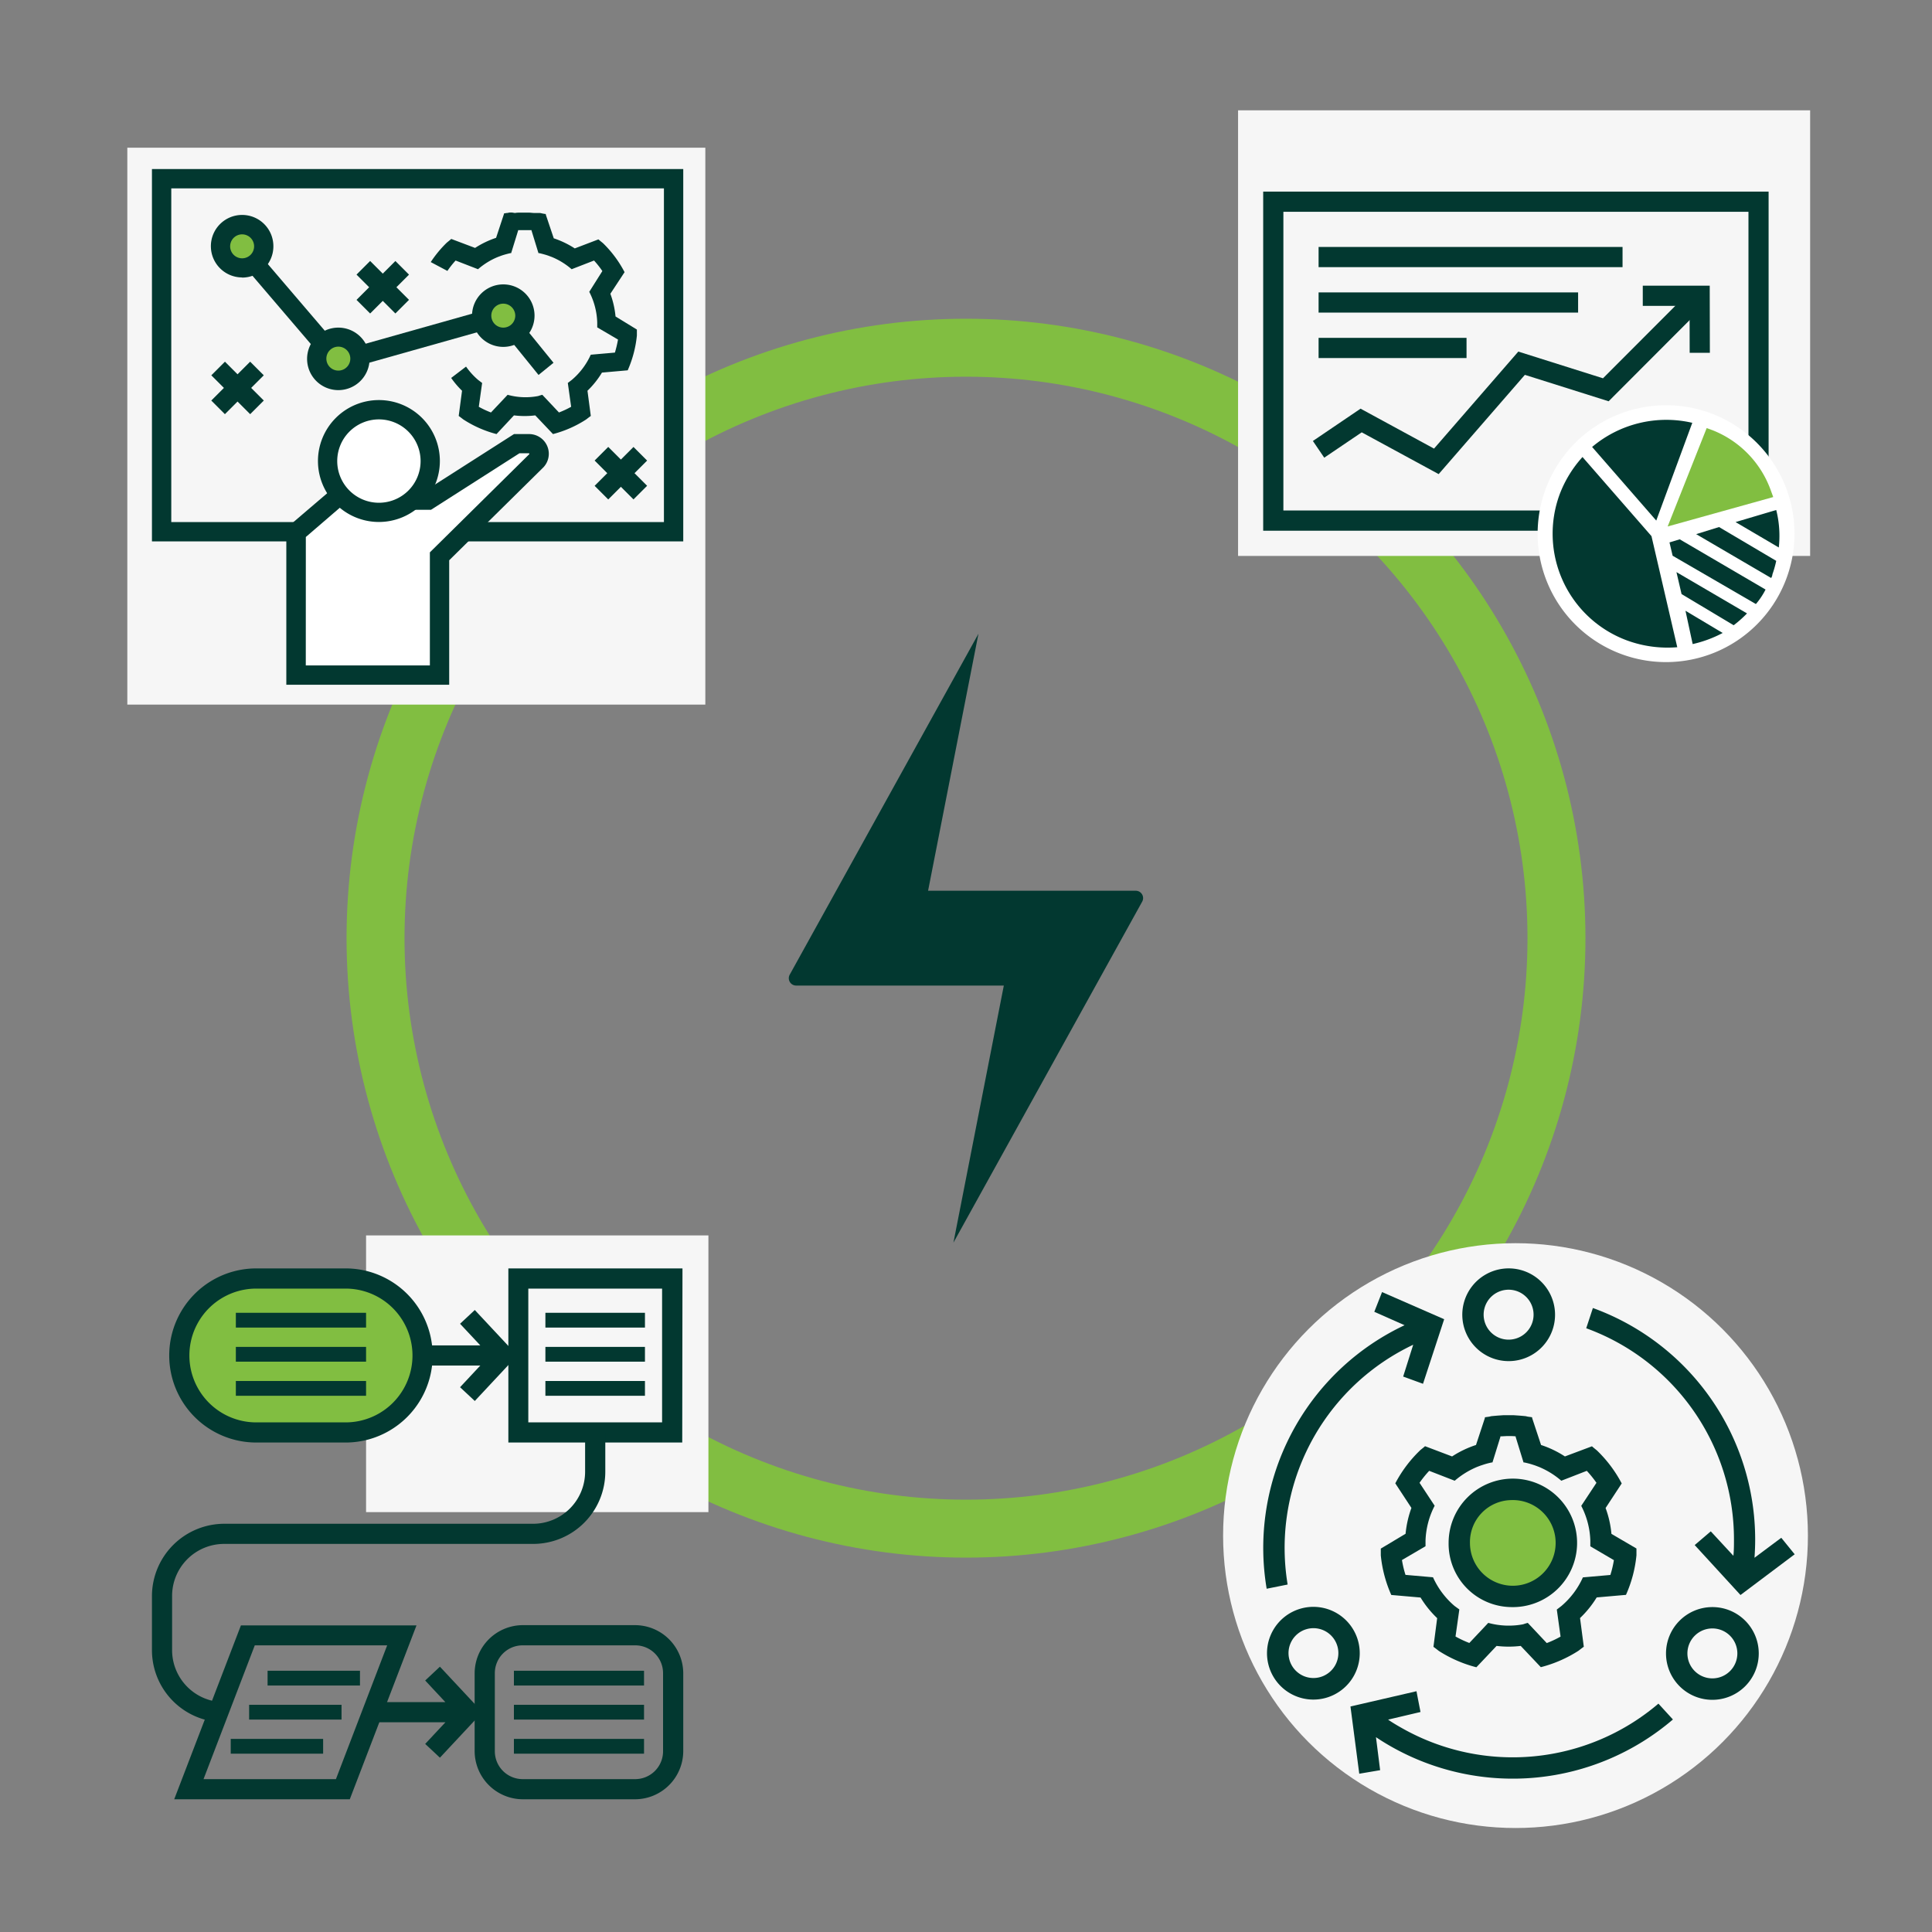 <svg id="Layer_1" data-name="Layer 1" xmlns="http://www.w3.org/2000/svg" viewBox="0 0 400 400"><rect x="0" y="0" width="400" height="400" fill="#808080" stroke="none"/><defs><style>.cls-1{fill:none;stroke:#81be41;stroke-miterlimit:10;stroke-width:12px;}.cls-2{fill:#f6f6f6;}.cls-3{fill:#023830;}.cls-4{fill:#81be41;}.cls-5{fill:#fff;}</style></defs><circle class="cls-1" cx="200" cy="194.24" r="122.25"/><circle class="cls-2" cx="313.77" cy="317.93" r="60.54"/><rect class="cls-2" x="75.79" y="255.78" width="70.88" height="57.29"/><rect class="cls-2" x="256.33" y="22.84" width="118.44" height="92.26"/><rect class="cls-2" x="26.36" y="30.58" width="119.67" height="115.3"/><path class="cls-3" d="M141.46,112.09h-110V35h110Zm-106-4h102V39h-102Z"/><polygon class="cls-3" points="111.5 77.63 103.31 67.52 69.36 77.09 48.61 52.81 51.64 50.22 70.74 72.56 104.75 62.97 114.6 75.11 111.5 77.63"/><path class="cls-3" d="M127.44,65.52a18.73,18.73,0,0,0-1.07-4.7l2.94-4.47v0a23.46,23.46,0,0,0-4.46-6c-.1-.09-.57-.45-.95-.79L119,51.43a19,19,0,0,0-4.35-2.09L113,44.43l0-.13h0v0h0c-.25,0-.51-.07-.76-.11a3,3,0,0,0-.43-.09l-.48,0-.59,0c-.39,0-.78-.06-1.16-.08h-1.8c-.38,0-.77,0-1.16.08L106,44l-.48,0a3,3,0,0,0-.43.09c-.25,0-.51.06-.76.11h0v0h0l0,.13-1.62,4.91a19,19,0,0,0-4.35,2.09l-4.93-1.86c-.39.34-.85.7-.95.79a24,24,0,0,0-3.3,4l3.45,1.83a18.68,18.68,0,0,1,1.7-2.15l4.64,1.8.09-.08v0h0a14.9,14.9,0,0,1,4-2.45l.59-.22q.34-.13.72-.24c.44-.13.89-.25,1.36-.35h0l.1,0,1.44-4.66,0-.09c.46,0,.93,0,1.39,0s.93,0,1.39,0l0,.09,1.43,4.66.11,0h0c.47.1.92.22,1.36.35q.38.11.72.24l.59.22a14.9,14.9,0,0,1,4,2.45h0v0l.09.08,4.64-1.8a19.17,19.17,0,0,1,1.72,2.18L122,60.42h0a14.84,14.84,0,0,1,1.65,6.31c0,.05,0,.57,0,1.05l4.3,2.52a22.54,22.54,0,0,1-.64,2.7l-5,.44h0a14.7,14.7,0,0,1-3.92,5.21l-.83.64.69,4.93a19.27,19.27,0,0,1-2.52,1.18l-3.45-3.66c-.46.11-.82.25-.88.26a13.87,13.87,0,0,1-6.3-.26l-3.45,3.66a19.27,19.27,0,0,1-2.52-1.18l.69-4.93-.84-.64a14.82,14.82,0,0,1-2.49-2.75l-3.08,2.35a18.43,18.43,0,0,0,2.25,2.65l-.69,5.22c.43.3.88.67,1,.75a23.35,23.35,0,0,0,6.83,3s0,0,0,0L106.41,86a18.08,18.08,0,0,0,4.41,0l3.67,3.87s0,0,0,0a23.35,23.35,0,0,0,6.83-3c.12-.08.57-.45,1-.75l-.69-5.22a18.44,18.44,0,0,0,3-3.76h0l5.33-.47h0a23.67,23.67,0,0,0,1.9-7.2c0-.14,0-.72,0-1.24Z"/><path class="cls-4" d="M104.2,60.87a4.48,4.48,0,1,1-4.48,4.48,4.48,4.48,0,0,1,4.48-4.48"/><path class="cls-3" d="M104.2,71.82a6.47,6.47,0,1,1,6.47-6.47,6.48,6.48,0,0,1-6.47,6.47m0-8.95a2.48,2.48,0,1,0,2.48,2.48,2.49,2.49,0,0,0-2.48-2.48"/><path class="cls-4" d="M70.05,69.83a4.48,4.48,0,1,1-4.48,4.47,4.48,4.48,0,0,1,4.48-4.47"/><path class="cls-3" d="M70.05,80.77a6.47,6.47,0,1,1,6.47-6.47,6.47,6.47,0,0,1-6.47,6.47m0-9a2.48,2.48,0,1,0,2.48,2.48,2.48,2.48,0,0,0-2.48-2.48"/><path class="cls-4" d="M50.12,46.49A4.48,4.48,0,1,1,45.64,51a4.48,4.48,0,0,1,4.48-4.48"/><path class="cls-3" d="M50.12,57.44A6.47,6.47,0,1,1,56.6,51a6.47,6.47,0,0,1-6.48,6.47m0-8.95A2.48,2.48,0,1,0,52.61,51a2.48,2.48,0,0,0-2.49-2.48"/><rect class="cls-3" x="77.25" y="53.78" width="3.99" height="11.38" transform="translate(-18.84 73.45) rotate(-45)"/><rect class="cls-3" x="73.55" y="57.48" width="11.38" height="3.99" transform="translate(-18.84 73.45) rotate(-45)"/><rect class="cls-3" x="47.19" y="74.63" width="3.99" height="11.38" transform="translate(-42.39 58.3) rotate(-45)"/><rect class="cls-3" x="43.49" y="78.32" width="11.38" height="3.99" transform="translate(-42.39 58.3) rotate(-45)"/><rect class="cls-3" x="126.55" y="92.27" width="3.99" height="11.38" transform="translate(-31.62 119.59) rotate(-45)"/><rect class="cls-3" x="122.85" y="95.97" width="11.38" height="3.99" transform="translate(-31.62 119.59) rotate(-45)"/><path class="cls-5" d="M107,91.86,88.69,103.57h-12L75.64,98,61.28,110.27v29.5H91V115.19l20.15-19.86a2.09,2.09,0,0,0-1.57-3.47Z"/><path class="cls-3" d="M93,141.77H59.28V109.35L77,94.21l1.4,7.36H88.1l18.32-11.7h3.12a4.08,4.08,0,0,1,3.07,6.77l-.1.11L93,116Zm-29.69-4H89V114.36L109.61,94l-.07-.15h-2l-18.31,11.7H75.05l-.73-3.84-11,9.47Z"/><path class="cls-5" d="M67.84,95.45a10.62,10.62,0,1,1,10.61,10.62A10.61,10.61,0,0,1,67.84,95.45"/><path class="cls-3" d="M78.46,108.07A12.62,12.62,0,1,1,91.07,95.45a12.63,12.63,0,0,1-12.61,12.62m0-21.24a8.63,8.63,0,1,0,8.62,8.62,8.64,8.64,0,0,0-8.62-8.62"/><path class="cls-4" d="M71.55,296.58H53.06a15.94,15.94,0,0,1,0-31.88H71.55a15.94,15.94,0,0,1,0,31.88"/><path class="cls-3" d="M71.55,298.66H53.06a18,18,0,0,1,0-36.05H71.55a18,18,0,1,1,0,36.05ZM53.06,266.79a13.85,13.85,0,0,0,0,27.7H71.55a13.85,13.85,0,1,0,0-27.7Z"/><polygon class="cls-3" points="98.3 290.06 95.25 287.21 99.44 282.72 86.01 282.72 86.01 278.55 99.44 278.55 95.25 274.07 98.3 271.22 107.1 280.64 98.3 290.06"/><polygon class="cls-3" points="91.08 363.91 88.03 361.06 92.22 356.58 77.09 356.58 77.09 352.41 92.21 352.41 88.03 347.93 91.08 345.07 99.88 354.49 91.08 363.91"/><rect class="cls-3" x="48.83" y="271.8" width="26.96" height="3.06"/><rect class="cls-3" x="48.83" y="278.86" width="26.96" height="3.06"/><rect class="cls-3" x="48.83" y="285.92" width="26.96" height="3.06"/><rect class="cls-3" x="112.92" y="271.8" width="20.61" height="3.06"/><rect class="cls-3" x="112.92" y="278.86" width="20.61" height="3.06"/><rect class="cls-3" x="112.92" y="285.92" width="20.61" height="3.06"/><rect class="cls-3" x="55.4" y="345.91" width="19.13" height="3.06"/><rect class="cls-3" x="51.58" y="352.96" width="19.13" height="3.06"/><rect class="cls-3" x="47.77" y="360.02" width="19.13" height="3.06"/><path class="cls-3" d="M141.25,298.66h-36V262.61h36.05Zm-31.87-4.17h27.7v-27.7h-27.7Z"/><rect class="cls-3" x="106.4" y="345.91" width="26.94" height="3.06"/><rect class="cls-3" x="106.4" y="352.96" width="26.94" height="3.06"/><rect class="cls-3" x="106.4" y="360.02" width="26.94" height="3.06"/><path class="cls-3" d="M131.52,372.52H108.21a10,10,0,0,1-9.94-9.94V346.41a10,10,0,0,1,9.94-9.94h23.31a10,10,0,0,1,9.94,9.94v16.17A10,10,0,0,1,131.52,372.52Zm-23.31-31.87a5.76,5.76,0,0,0-5.76,5.76v16.17a5.77,5.77,0,0,0,5.76,5.77h23.31a5.77,5.77,0,0,0,5.76-5.77V346.41a5.76,5.76,0,0,0-5.76-5.76Z"/><path class="cls-3" d="M72.42,372.52H36.07l13.81-36H86.23Zm-30.28-4.17H69.55l10.61-27.7H52.75Z"/><path class="cls-3" d="M46.39,356.58a14.94,14.94,0,0,1-14.93-14.93V330.41a15,15,0,0,1,14.93-14.93h64a10.77,10.77,0,0,0,10.75-10.76v-8.14h4.18v8.14a14.94,14.94,0,0,1-14.93,14.93h-64a10.78,10.78,0,0,0-10.76,10.76v11.24a10.78,10.78,0,0,0,10.76,10.76Z"/><path class="cls-4" d="M302.76,319.44a10.07,10.07,0,1,1,10.07,10.07,10.07,10.07,0,0,1-10.07-10.07"/><path class="cls-3" d="M312.83,332.73a13.3,13.3,0,1,0-12.91-13.29,13.11,13.11,0,0,0,12.91,13.29m0-22.15a8.87,8.87,0,1,1-8.49,8.86,8.69,8.69,0,0,1,8.49-8.86"/><path class="cls-3" d="M354.53,332.73a9.6,9.6,0,1,0,9.6,9.59,9.59,9.59,0,0,0-9.6-9.59m0,14.76a5.17,5.17,0,1,1,5.17-5.17,5.17,5.17,0,0,1-5.17,5.17"/><path class="cls-3" d="M368.77,318.4l-5.52,4.12h0c.09-1.26.14-2.53.14-3.8a51,51,0,0,0-33.6-47.91L328.41,275A46.53,46.53,0,0,1,359,318.71c0,1.14,0,2.27-.12,3.4l-4.68-5.06-3.33,2.84,9.48,10.34,11.22-8.43-2.76-3.4"/><path class="cls-3" d="M280.28,347a9.6,9.6,0,1,0-13.08,3.64A9.6,9.6,0,0,0,280.28,347m-12.85-7.26a5.16,5.16,0,1,1,1.95,7,5.16,5.16,0,0,1-1.95-7"/><path class="cls-3" d="M285.74,366.49l-.86-6.83h0c1.05.71,2.13,1.37,3.24,2A51,51,0,0,0,346.36,356l-3-3.28a46.5,46.5,0,0,1-53.06,5.09c-1-.56-2-1.15-2.91-1.78l6.71-1.58c-.22-1.14-.59-3-.83-4.3l-13.67,3.16,1.82,13.92,4.31-.73"/><path class="cls-3" d="M304,276.93a9.6,9.6,0,1,0,3.63-13.08A9.59,9.59,0,0,0,304,276.93m12.85-7.27a5.17,5.17,0,1,1-7-2,5.17,5.17,0,0,1,7,2"/><path class="cls-3" d="M284.5,271.58l6.3,2.79h0c-1.14.54-2.27,1.12-3.38,1.75a50.94,50.94,0,0,0-25.17,52.81l4.34-.87a46.54,46.54,0,0,1,23-48.09q1.49-.84,3-1.56L290.51,285l4.11,1.5L299,273.13l-12.86-5.62-1.6,4.07"/><path class="cls-3" d="M333.63,317.57a20.64,20.64,0,0,0-1.21-5.35l3.34-5.09v0a26.75,26.75,0,0,0-5.08-6.78c-.11-.11-.64-.51-1.08-.91L324,301.54a21,21,0,0,0-4.94-2.37l-1.85-5.59,0-.15h0v0l0,0c-.28-.05-.57-.08-.86-.12l-.49-.11-.54-.05-.68-.06-1.32-.09h-2l-1.32.09-.67.06-.55.05-.49.11-.86.12v0l0,0h0l0,.15-1.84,5.59a20.9,20.9,0,0,0-4.95,2.37l-5.6-2.12c-.44.4-1,.8-1.08.91a26.52,26.52,0,0,0-5.08,6.78s0,0,0,0l3.34,5.09a21.49,21.49,0,0,0-1.21,5.35l-5.13,3.07c0,.59,0,1.26,0,1.41a26.61,26.61,0,0,0,2.17,8.19l0,0,6.06.53h0a21,21,0,0,0,3.44,4.27l-.77,5.94c.48.34,1,.76,1.12.85a26.62,26.62,0,0,0,7.77,3.38h0l4.18-4.42a21.08,21.08,0,0,0,5,0l4.16,4.4h0a26.62,26.62,0,0,0,7.77-3.38c.13-.09.65-.51,1.13-.85l-.78-5.94a21,21,0,0,0,3.45-4.27h0l6.06-.53v0a26.33,26.33,0,0,0,2.17-8.19c0-.15,0-.82,0-1.41Zm-.22,8.51-5.69.5h0a16.8,16.8,0,0,1-4.45,5.93l-.95.73.78,5.6a20.72,20.72,0,0,1-2.86,1.34L316.31,336c-.52.13-.94.29-1,.3a16,16,0,0,1-7.18-.3l-3.92,4.16a21.87,21.87,0,0,1-2.86-1.34l.79-5.6-1-.73a16.92,16.92,0,0,1-4.45-5.93h0l-5.7-.5a21.74,21.74,0,0,1-.73-3.07l4.88-2.86c0-.55,0-1.14,0-1.2a16.94,16.94,0,0,1,1.89-7.18h0L293.9,307a21.51,21.51,0,0,1,2-2.48l5.28,2.05.11-.09v0h0a17.26,17.26,0,0,1,4.57-2.79l.66-.25.83-.27a15.08,15.08,0,0,1,1.54-.39h0l.11,0,1.64-5.29,0-.11c.53,0,1.06-.06,1.58-.06s1.06,0,1.58.06l0,.11,1.63,5.29.12,0h0a16,16,0,0,1,1.55.39c.27.09.55.17.82.27l.66.25a17.1,17.1,0,0,1,4.57,2.79h0v0l.1.09,5.28-2.05a22.74,22.74,0,0,1,2,2.48l-3.15,4.77h0a16.78,16.78,0,0,1,1.88,7.18c0,.06,0,.65,0,1.2l4.88,2.86a21.74,21.74,0,0,1-.73,3.07"/><path class="cls-3" d="M366.17,109.88H261.53V39.67H366.17Zm-100.46-4.19H362V43.85H265.71Z"/><rect class="cls-3" x="273" y="51.13" width="62.93" height="4.18"/><rect class="cls-3" x="273" y="60.54" width="53.73" height="4.18"/><rect class="cls-3" x="273" y="69.95" width="30.63" height="4.18"/><polygon class="cls-3" points="297.86 98.16 281.93 89.51 274.17 94.76 271.82 91.3 281.69 84.61 296.9 92.88 314.35 72.79 331.88 78.32 350.41 59.76 353.37 62.72 333.05 83.08 315.71 77.61 297.86 98.16"/><polygon class="cls-3" points="349.83 73.05 349.81 63.33 340.12 63.33 340.12 59.15 353.98 59.15 354.01 73.04 349.83 73.05"/><path class="cls-5" d="M318.35,110.49a26.59,26.59,0,1,1,26.59,26.59,26.58,26.58,0,0,1-26.59-26.59"/><path class="cls-4" d="M345.27,109l8.08-20.37,1.36.5a21,21,0,0,1,11.92,12.41l.5,1.37Z"/><path class="cls-3" d="M351.17,110.59l15.53,9.08a1.86,1.86,0,0,0,.27-.79,21.94,21.94,0,0,0,.78-2.76l-11.84-7Z"/><path class="cls-3" d="M367.75,105.59l-8.42,2.5,8.95,5.26a21.93,21.93,0,0,0-.53-7.76"/><path class="cls-3" d="M345.65,112.3l.65,2.76,17.24,10a15.18,15.18,0,0,0,2-3l-17.77-10.4Z"/><path class="cls-3" d="M348.15,123l10.79,6.45A24.1,24.1,0,0,0,361.7,127l-14.61-8.55Z"/><path class="cls-3" d="M342.91,107.78l7.46-20.24a23.82,23.82,0,0,0-20.74,5Z"/><path class="cls-3" d="M341.92,111,327.64,94.62a24.19,24.19,0,0,0-4.72,7.7,23.56,23.56,0,0,0,14,30.3A24.43,24.43,0,0,0,347.26,134Z"/><path class="cls-3" d="M350.45,133.35a24.85,24.85,0,0,0,6.21-2.3l-7.7-4.6Z"/><path class="cls-3" d="M163.5,201.8a1.52,1.52,0,0,0,1.33,2.25h43l-10.43,53.22,39.08-70.6a1.52,1.52,0,0,0-1.33-2.25h-43l10.43-53.21Z"/></svg>